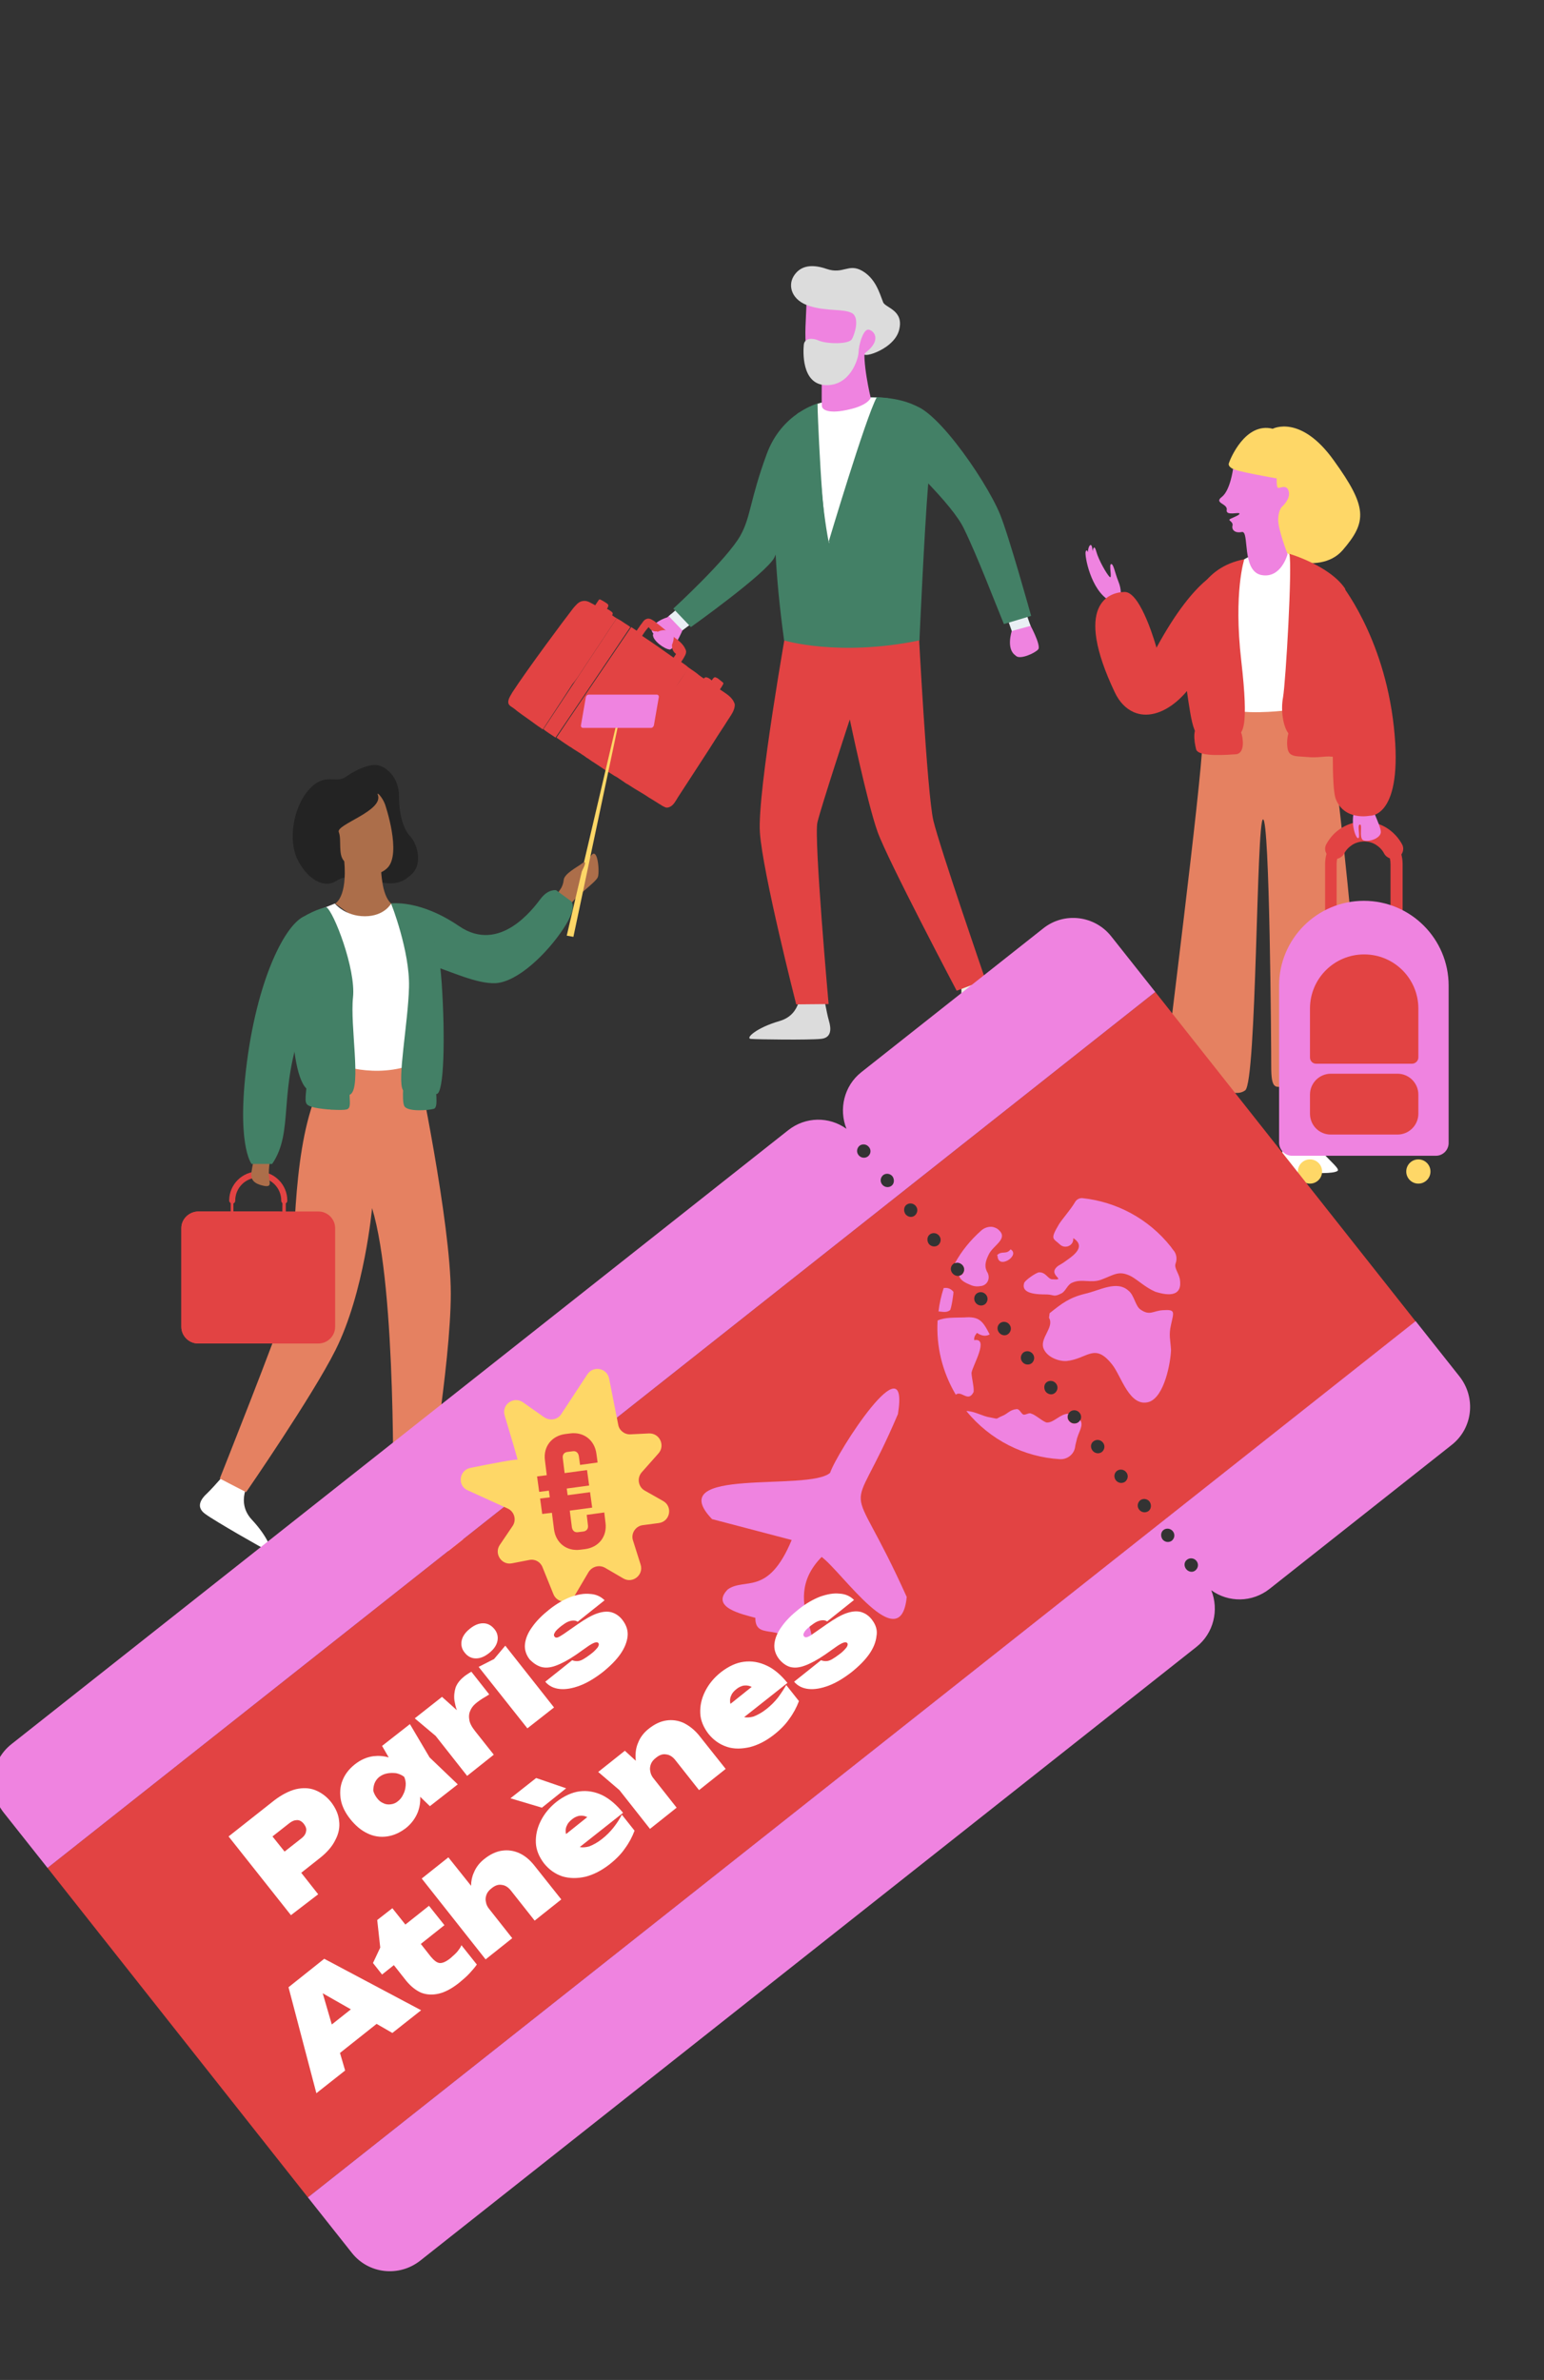 <?xml version="1.0" encoding="UTF-8"?>
<!-- Generator: Adobe Illustrator 26.3.1, SVG Export Plug-In . SVG Version: 6.00 Build 0)  -->
<svg xmlns="http://www.w3.org/2000/svg" xmlns:xlink="http://www.w3.org/1999/xlink" version="1.1" id="Calque_1" x="0px" y="0px" viewBox="0 0 510 786" style="enable-background:new 0 0 510 786;" xml:space="preserve">
<rect x="0" y="0" width="510" height="786" fill="#333333" stroke="none"/>
<style type="text/css">
	.st0{fill:#EF83E0;}
	.st1{fill:#E24343;}
	.st2{fill:#E9EFF4;}
	.st3{fill:#DCDCDC;}
	.st4{fill:#F0F1E5;}
	.st5{fill:#438066;}
	.st6{fill:#FFFFFF;}
	.st7{fill:#7FACEB;}
	.st8{fill:#E37E68;}
	.st9{fill:#E58161;}
	.st10{fill:#FED767;}
	.st11{fill:#AC6E4A;}
	.st12{fill:#232323;}
	.st13{fill:#92272C;}
	.st14{fill:none;}
</style>
<g id="header_x5F_p1">
</g>
<g id="_x2B_180_x25__x5F_3">
</g>
<g id="_x36_0_x25__x5F_p6">
</g>
<g id="_x39_0_x25__x5F_7">
</g>
<g id="_x2D_350euros_x5F_8">
	<g>
		<g>
			<g>
				<path class="st0" d="M220.4,203.9c0,0-2.4,0.6-4.5,2.5c-0.9,0.8-0.9,2.2,0.1,3l0,0l5.4-1.7L220.4,203.9z"></path>
				<path class="st0" d="M226.2,206.4c0,0-3.3,8.2-5,8.1c-1.7-0.1-5.5-2.9-5.5-4.7c0-2.3,6.1-7.1,6.1-7.1L226.2,206.4z"></path>
				<g>
					<path class="st1" d="M239,228.5c-0.4-0.3-0.8-0.5-1.2-0.8c0.4-0.6,0.8-1.2,1.1-1.8c0.1-0.1,0-0.4-0.1-0.5       c-0.5-0.4-1-0.8-1.5-1.2c-0.2-0.2-0.5-0.3-0.7-0.4c-0.3-0.2-0.6-0.2-0.9,0.1c-0.2,0.2-0.4,0.5-0.6,0.8       c-0.2-0.1-0.3-0.2-0.5-0.4c-0.4-0.3-0.8-0.5-1.2-0.6s-0.7,0.1-0.9,0.4c-0.6-0.4-1.2-0.8-1.7-1.2c-0.2-0.2-0.4-0.3-0.6-0.5       c-0.4-0.3-0.7-0.5-1.1-0.8l-0.6-0.4c-0.3-0.2-0.7-0.5-1-0.7c-0.6,0.9-2.4,3.7-4.3,6.4c2-2.9,3.9-5.8,4.3-6.4       c-0.3-0.2-0.6-0.5-0.6-0.5l0,0c-0.6-0.5-1.3-0.9-1.9-1.4c0.3-0.5,0.7-1,1-1.6c0.5-0.9,0.9-1.7,0.4-2.6       c-0.8-1.9-2.6-3.1-4.2-4.3c-1.7-1.4-3.3-2.8-5-4.1c-0.4-0.3-0.8-0.7-1.3-1c-0.3-0.2-0.7-0.4-1.1-0.6h-0.1       c-0.2-0.1-0.4-0.1-0.6-0.1c-0.4,0-0.8,0.2-1.1,0.4c-0.1,0-0.1,0.1-0.1,0.1c-0.3,0.2-0.5,0.5-0.7,0.8c-0.1,0.1-0.2,0.3-0.3,0.4       c-0.2,0.3-0.4,0.5-0.6,0.8c0,0.1-0.1,0.1-0.1,0.2c-0.3,0.4-0.6,0.8-0.9,1.3c-0.6-0.4-1.2-0.8-1.8-1.2       c-1.2,1.8-23.7,34.9-24.7,36.5c0.1,0.1,0.2,0.1,0.3,0.2c0.4,0.3,0.9,0.6,1.3,0.9c0.2,0.2,0.5,0.3,0.7,0.5       c0.3,0.2,0.6,0.4,0.9,0.6c0.3,0.2,0.6,0.4,0.9,0.6c0.2,0.1,0.4,0.3,0.7,0.4c0.2,0.2,2.1,1.4,2.6,1.7c0.2,0.1,0.3,0.2,0.5,0.3       c0.5,0.4,1.1,0.7,1.6,1.1c0.1,0.1,0.3,0.2,0.4,0.3c0.5,0.3,1,0.6,1.5,1c0.1,0.1,0.2,0.1,0.3,0.2c0.6,0.4,1.1,0.7,1.7,1.1       c0.1,0.1,0.2,0.1,0.3,0.2c0.6,0.4,1.2,0.8,1.8,1.2c0.4,0.3,0.9,0.6,1.3,0.9l0,0c0,0,0,0,0.1,0l0,0l0,0l0,0       c0.5,0.3,1.1,0.7,1.6,1c0.1,0.1,0.2,0.1,0.3,0.2c0.2,0.1,0.4,0.3,0.7,0.4c0.5,0.3,1,0.6,1.4,0.9l0.6,0.4       c0.4,0.3,0.9,0.6,1.3,0.9c0.2,0.1,0.4,0.3,0.7,0.4c1.4,0.9,2.8,1.8,4.2,2.6l0,0c1,0.6,2,1.2,3,1.9c0.1,0,2.9,1.8,3.4,2.1l0,0       c0.2,0.1,0.4,0.2,0.5,0.3c0.2,0.1,0.4,0.3,0.7,0.4c0.1,0.1,0.4,0.2,0.4,0.2c0.8,0.5,1.7,0,1.7,0c1.3-0.5,2.1-2.2,2.8-3.3       c1.4-2.1,2.7-4.2,4.1-6.3c2.7-4.2,5.5-8.4,8.2-12.7c1.3-2.1,2.7-4.1,4-6.2c1-1.6,2.5-3.4,2.4-5.4       C242.2,230.7,240.5,229.5,239,228.5z M210.8,244c0.2-0.2,0.3-0.5,0.5-0.7C211.1,243.5,210.9,243.8,210.8,244z M212.4,241.7       c0.2-0.3,0.4-0.6,0.6-0.9C212.7,241.1,212.5,241.4,212.4,241.7z M215.6,236.8c0.1-0.2,0.2-0.4,0.4-0.5       C215.9,236.4,215.7,236.6,215.6,236.8z M222.7,227.6c0.1-0.1,0.2-0.3,0.3-0.4C222.9,227.3,222.8,227.5,222.7,227.6z        M218.7,233.7c0.1-0.1,0.1-0.2,0.3-0.4C218.8,233.4,218.7,233.6,218.7,233.7z M219.9,231.8c0.2-0.3,0.5-0.7,0.7-1.1       C220.4,231.1,220.1,231.5,219.9,231.8z M221.4,229.6c0-0.1,0.1-0.1,0.1-0.2C221.5,229.5,221.4,229.5,221.4,229.6z M225.4,222.2       l0.9-1.4C226,221.2,225.7,221.7,225.4,222.2z M219.4,231.2c0.2-0.3,0.5-0.7,0.7-1l0.8-1.2C220.4,229.7,219.9,230.4,219.4,231.2       z M223.7,224.8l0.8-1.2C224.2,223.9,223.9,224.3,223.7,224.8z M213.9,207.5v-0.1c0.1,0,0.2,0,0.2-0.1l0.2-0.2       c0.2,0.4,0.5,0.7,0.9,1c0.6,0.4,1.3,0.5,1.9,0.4c0.1,0.8,0.4,1.4,1,2c0.1,0.1,0.2,0.1,0.3,0.2c0.4,0.3,0.9,0.4,1.4,0.3       c0,0.7,0.4,1.3,1,1.7c0.3,0.2,0.7,0.3,1.2,0.4c-0.1,1.1,0.3,2.1,1.2,2.8c0,0,0.1,0,0.1,0.1c-0.3,0.4-0.5,0.8-0.8,1.2       c-3.4-2.4-6.9-4.9-10.4-7.2C212.7,209,213.3,208.2,213.9,207.5z"></path>
					<path class="st1" d="M192.1,221.7c0,0,10.2-15.4,11.6-17.5c-0.5-0.3-1-0.6-1.5-1l0,0c0.2-0.4,0.3-0.7,0-1       c-0.2-0.2-0.5-0.4-0.8-0.6c-0.3-0.2-0.6-0.4-0.9-0.5c0.2-0.3,0.3-0.6,0.4-0.9c0.1-0.3,0-0.6-0.3-0.8c-0.1-0.1-0.3-0.2-0.4-0.3       c-0.6-0.4-1.3-0.8-1.9-1.1c-0.2-0.1-0.4,0-0.5,0.1c-0.4,0.6-0.8,1.2-1.2,1.8l0,0l0,0c-0.4-0.2-0.8-0.5-1.3-0.7       c-0.8-0.5-1.8-0.9-2.8-0.7c-0.9,0.1-1.7,0.7-2.3,1.4c-0.8,0.8-1.4,1.7-2.1,2.6c-0.6,0.7-13.7,18.2-18.9,26.2       c-0.1,0.2-0.2,0.4-0.4,0.7c-0.4,0.7-1,1.7-0.9,2.6c0,0.6,0.5,1.1,1,1.4c0.5,0.3,0.9,0.6,1.4,1c0.2,0.2,0.4,0.3,0.6,0.5       c2,1.5,4.1,2.9,6.1,4.4c0.5,0.4,1,0.7,1.6,1.1c0.2,0.2,0.5,0.3,0.7,0.5c0.1-0.2,7.7-11.7,9.8-15       C190.3,224.5,191.2,223.1,192.1,221.7z"></path>
					<path class="st1" d="M207.7,206.7C207.7,206.7,207.6,206.7,207.7,206.7L207.7,206.7c-0.5-0.3-0.9-0.6-1.4-0.9l0,0l0,0l-0.6-0.4       l0,0l0,0c-0.4-0.3-0.9-0.6-1.3-0.8l0,0l0,0l-0.7-0.4l-24.2,36.6l0.6,0.5l0,0l0,0c0.3,0.2,0.7,0.5,1,0.7       c0.2,0.1,0.4,0.3,0.6,0.4c0.4,0.3,0.8,0.5,1.2,0.8l0,0l0,0l0.6,0.4l24.7-36.5L207.7,206.7z"></path>
				</g>
				<path class="st0" d="M221.2,214.5c0,0,1.6-2.6,1.3-4.4c-0.4-1.7-3.8-3.3-6.8-0.3l2,2.2L221.2,214.5z"></path>
			</g>
			<polygon class="st2" points="223.3,201.4 220.9,203.5 225.4,208.2 228.2,206.1    "></polygon>
			<g>
				<path class="st0" d="M334.2,208.4c0,0-2,6,1.3,8.1c1,0.6,2.8-1.3,2.8-1.3l-0.4-5.2L334.2,208.4z"></path>
				<path class="st0" d="M339.8,205.5c0,0,4.3,7.7,3.1,9c-1.2,1.3-5.8,3.3-7.2,2.2c-1.8-1.5-1.5-10-1.5-10L339.8,205.5z"></path>
			</g>
			<polygon class="st2" points="332.5,203.6 334.2,208.4 340.4,206.7 338.7,201.8    "></polygon>
			<path class="st3" d="M271.7,326.8c0,0,1.3,7.6,2.1,10.3c0.8,2.7,0.9,5.7-2.7,6c-3.7,0.4-21.2,0.2-23.1,0     c-1.9-0.2,1.9-3.7,9.5-5.9s6.8-10.4,6.8-10.4H271.7z"></path>
			<path class="st4" d="M324.2,321.8c0,0,3.1,7,4.6,9.5c1.5,2.4,2.3,5.3-1.2,6.5s-20.5,5.4-22.4,5.6s1-4,7.8-8s4-11.7,4-11.7     L324.2,321.8z"></path>
			<path class="st1" d="M260.1,205.5c0,0-10,56-9.1,69.4s12,56.8,12,56.8l10.7-0.1c0,0-4.9-54.8-3.7-60c1.2-5.1,10.7-34,10.7-34     s5.8,27.8,9.2,37.2c3.4,9.4,26.1,52.4,26.1,52.4l9.5-3.6c0,0-15-43.5-17.2-52.6c-2.1-9.1-4.9-63.4-4.9-63.4L260.1,205.5z"></path>
			<path class="st5" d="M272.3,132.7l-0.3,0.9l-1.9,6.5l-5.2,18.3c0,0-5.2,17.2-8.6,24.6c-0.2,0.4-0.4,0.8-0.5,1.1     c-2.6,5.2-27.6,23-27.6,23l-5.8-6.1c0,0,17.9-16.4,22.2-24.2c3.4-6.1,3.1-11.7,8.6-26.7c2.5-6.9,6.7-11.1,10.5-13.7l0,0     c2.4-1.6,4.6-2.6,6.2-3.1C271.4,132.9,272.3,132.7,272.3,132.7z"></path>
			<path class="st5" d="M331.6,206.1l9-2.7c0,0-7.4-26.6-10.3-33.6c-4.8-11.7-23.9-39.1-30.7-35.8c-6.8,3.3-4.7,13.6,5.8,24.4     c6.4,6.6,11.1,12.2,13,16.2C322.9,183.8,328.9,199.6,331.6,206.1z"></path>
			<path class="st5" d="M307.1,155.1c-0.1,1.2-0.3,2.8-0.5,4.6c-1.3,15.7-2.9,51.8-2.9,51.8c-26.8,5.5-44.7,0-44.7,0     c-1.5-11-2.4-20.4-2.8-28.5c-2-39.4,7-46.2,7.5-46.6l0,0c2.2-0.9,4.2-1.6,6.2-2.2c0.7-0.2,1.4-0.4,2-0.6c7.1-2,13.1-2.6,17.8-2.4     c8.7,0.3,13.1,3,13.1,3s0.1,0.1,0.2,0.4C304.1,136.7,308.3,145.2,307.1,155.1z"></path>
			<path class="st6" d="M289.8,131.3c-4.8,10.5-16,48.1-16,48.1c-2.5-12.7-3.4-29.2-3.7-39.2c-0.1-2.4-0.1-4.4-0.1-5.9     c0-0.3,0-0.6,0-0.9c1.4-0.5,2.3-0.6,2.3-0.6l-0.3,0.9C279.1,131.6,285.1,131.1,289.8,131.3z"></path>
			<g>
				<path class="st0" d="M266.4,99.8c-0.1,4.8-0.8,11.6,0,15.3c0.8,3.7,4.3,5.9,5,9.5c0.7,3.6,12-6.6,15.3-8      c3.2-1.4,4.5-6.1,1.8-10.6C285.8,101.4,266.4,99.8,266.4,99.8z"></path>
				<path class="st0" d="M271.5,121.2c0,0-0.2,11.6,0,13s2.9,2.5,9.1,1c6.2-1.4,7-3.8,7-3.8s-3-12.5-1.8-17.4      C287.1,109.3,271.5,121.2,271.5,121.2z"></path>
				<path class="st3" d="M291.7,99.8c-1.3-3.4-2.6-7.9-7-10.4c-4.5-2.5-6.2,1.3-11.7-0.6s-9-0.7-10.9,2.5s-0.6,8,5.4,9.8      c5.9,1.8,11.1,0.8,13.9,2.3c2.8,1.6,0.7,7.5,0,8.6c-1,1.8-8.4,1.6-10.9,0.5s-4.8-0.7-5,1.4s-0.8,13,7.2,13.3s10.8-8.4,10.9-10.9      c0.1-2.6,1.4-6.9,2.9-7.4c1.4-0.4,5.4,2.8-0.4,7.4c-3.1,2.5,8.7-0.2,10.8-7C298.9,102.4,292.4,101.7,291.7,99.8z"></path>
			</g>
			<path class="st5" d="M293.3,131.5l-2.5,23.7l-5.1,3.2l2.5,3.8l-14.6,17.1c0,0,12.3-41.3,16-48.1L293.3,131.5z"></path>
			<path class="st5" d="M270,133.4c0,0,1.4,40.6,3.8,46l-9.8-17.9l3.5-3.5l-3.8-2.6l2.3-20.2c0,0,1.4-0.7,1.9-0.9     C268.4,134,270,133.4,270,133.4z"></path>
		</g>
	</g>
	<g>
		<g>
			<path class="st0" d="M370.1,196.8c0,0,0.5-1.9-0.7-4.8c-1.2-3-1.6-5.9-2.4-5.7c-0.8,0.1,0.5,5.2-0.5,4.2s-3.6-5.5-4.4-8.4     s-1.2,0-1.2,0s-0.1-2.3-0.7-2.1c-0.7,0.2-0.9,2.4-0.9,2.4s-0.3-1.3-0.7-0.2c-0.4,1.1,1.6,12.8,8.1,16.3     C373.2,201.8,370.1,196.8,370.1,196.8z"></path>
			<path class="st1" d="M368.2,228.6c1.6,3.4,3.8,5.5,6.3,6.6c8.4,3.7,20.6-5.2,26.4-23.9c2-6.5,3.3-14.3,3.4-23.1     c0,0-9,1.2-22.3,25.7c0,0-5-18.2-10.4-18.4C366.2,195.5,354.5,199.7,368.2,228.6z"></path>
			<path class="st7" d="M447.6,357.5c0,0-19.7,2-25.1,1.3s11.5-10.2,11.5-10.2L447.6,357.5z"></path>
			<path class="st8" d="M424.4,356c0,0,0.1,11.1,0,16.2c-0.1,4.8,8.2,2.6,8.2,2.6s0-17.6,3.2-22.9C439.1,346.6,424.4,356,424.4,356z     "></path>
			<path class="st1" d="M386.9,381.7c3.2-2.8,3.4-10.4,3.4-10.4l0,0c0.2-4.3-0.1-19.6-0.1-19.6l10.7,4.5c0,0.2-0.9,7-1.6,12.8     c-0.3,2.2-0.3,4.4,0,6.6c0.2,1.7,0.5,3.7,1,5.5c1.3,4.6,1,6.9-2.5,6.9s-20.4,1.8-22.5,0C373.1,386.2,383.7,384.5,386.9,381.7z"></path>
			<path class="st9" d="M439.2,239.5c0,0,12.7,101,9.4,117.7c0,0-0.6,1-3.7,0.2c-8-2.1-14.6-0.4-20.6,1.2c-3.2,0.8-4.4,0.8-4.4-6.3     c0-7.1-0.5-81.7-2.7-81.7s-2.1,86.7-5.9,89.5c-3.8,2.7-8.2-2-22.9,0c-5.1,0.7-3.7-2.7-3.5-6s12-95.9,12.3-109.2     c0.4-13.3,12.2-17.1,12.2-17.1l24.4,3.1L439.2,239.5z"></path>
			<path class="st10" d="M407.8,155.1c0,0-2.3-0.8-1.9-2.1s5.4-13.7,14.5-11.4c0,0,9.2-4.9,20.2,10.5c11.1,15.4,11,20.2,2.9,29.6     c-8.1,9.3-25.3,0.6-25.3,0.6L407.8,155.1z"></path>
			<path class="st6" d="M424.4,182.3l4.2,2.2l-2.9,50c0,0-11.8,1.6-18.9,0s3.1-49.2,3.1-49.2l5.3-2.9h9.2V182.3z"></path>
			<path class="st0" d="M407.3,154.8c0,0-0.9,7.1-3.7,9.3c-2.8,2.1,2,2.2,1.6,4.3s4.1,0.6,4.2,1.2c0.2,0.6-3.1,1.6-3.3,2     c-0.2,0.4,1.3,0.8,1,2c-0.3,1.1,0.5,2.6,3.1,2.1s-0.2,12.8,6.4,14.2c6.6,1.3,8.7-6.9,8.7-6.9s-3.3-8.5-3.1-11.6     c0.1-3.1,1.3-4.1,1.3-4.1s2.8-2.4,2.2-5c-0.7-2.6-3-0.9-3.6-1.2c-0.5-0.3-0.4-3.1-0.4-3.1S407.8,155.6,407.3,154.8z"></path>
			<path class="st1" d="M425.5,242.1c0.4,0.6,0.9,1,1.4,1.1c1.2,0.3,3.2,0.9,5.4,1.3c2.3,0.4,4.9,0.6,7.1,0.1c1.2-0.3,2-0.4,2.5-0.6     c1.5-0.7,1.7-2.6,3.9-11.9c0.8-3.2,1.1-7.2,1.1-11.3c0-12.4-2.6-26.4-2.6-26.4c-5.1-7.6-18.4-11.5-18.4-11.5     c1,4.2-1.2,42.2-2.1,47.4C423,234.5,423.8,239.8,425.5,242.1z"></path>
			<path class="st1" d="M425.3,247.2c0.2,1.1,0.7,1.8,1.4,2.1c1.1,0.6,2.8,0.5,5,0.7c3.5,0.4,6.1-0.4,8.2-0.1     c2.1,0.3,2.2,0.3,2.6-2.9c0.3-1.7-0.2-2.6-0.6-3.1c-0.4-0.4-0.8-0.4-0.9-0.4l-7.8-1.5l-7.3-1.4c0,0-0.2,0.6-0.3,1.5     C425.2,243.4,425,245.4,425.3,247.2z"></path>
			<path class="st1" d="M411,184.7c0,0-3.6,10.9-1,33.5s0.4,23.7-1.4,24.9c-1.7,1.3-10.8,0.2-12.2,0c-1.4-0.2-2.4-2.6-3.3-8     C392.3,229.6,384,189.9,411,184.7z"></path>
			<path class="st1" d="M408.9,241.2c0,0,1-0.8,1.5,2.5s-0.4,5.3-2.2,5.4s-12.3,1.1-13.1-1.6c-0.7-2.7-1.4-7.9,1.6-8     C399.7,239.4,408.9,241.2,408.9,241.2z"></path>
			<path class="st6" d="M424.2,372.4c0.5,3.5-1.4,9.7-0.7,12.4c0.6,2.6,2.4,2.4,6.7,2.5c4.4,0.1,10.2,0.4,11.6-0.6     s-7.8-6.8-9.2-13.2C432,370.3,424.2,372.4,424.2,372.4z"></path>
			<g>
				<path class="st1" d="M439.7,340.5v1.9h23.6v-57c0-7-5.7-12.8-12.8-12.8c-7,0-12.8,5.7-12.8,12.8v57h1.9L439.7,340.5h1.8v-55.1      c0-2.5,1-4.7,2.6-6.3c1.6-1.6,3.9-2.6,6.3-2.6c2.5,0,4.7,1,6.3,2.6c1.6,1.6,2.6,3.9,2.6,6.3v53.2h-19.8v1.9h1.9H439.7z"></path>
			</g>
			<path class="st0" d="M426.8,381.7h47.5c2.3,0,4.2-1.9,4.2-4.2v-52c0-15.4-12.5-28-28-28l0,0c-15.4,0-28,12.5-28,28v52     C422.6,379.8,424.5,381.7,426.8,381.7z"></path>
			<path class="st1" d="M434.7,351.3h31.7c1.1,0,2.1-0.9,2.1-2.1v-16.1c0-9.9-8-17.9-17.9-17.9l0,0c-9.9,0-17.9,8-17.9,17.9v16.1     C432.7,350.4,433.6,351.3,434.7,351.3z"></path>
			<path class="st1" d="M439.6,374.7h22c3.8,0,6.9-3.1,6.9-6.9v-6.3c0-3.8-3.1-6.9-6.9-6.9h-22c-3.8,0-6.9,3.1-6.9,6.9v6.3     C432.7,371.6,435.7,374.7,439.6,374.7z"></path>
			<circle class="st10" cx="468.5" cy="386.9" r="4"></circle>
			<circle class="st10" cx="432.7" cy="386.9" r="4"></circle>
			<g>
				<path class="st1" d="M463.1,278.8c-1.2-2.2-3-4.1-5.1-5.4s-4.7-2.1-7.4-2.1c-2.7,0-5.3,0.8-7.4,2.1c-2.2,1.3-3.9,3.2-5.1,5.4      c-0.9,1.6-0.2,3.6,1.4,4.5s3.6,0.2,4.5-1.4c0.6-1.2,1.6-2.2,2.7-2.9c1.1-0.7,2.5-1.1,3.9-1.1s2.8,0.4,3.9,1.1s2.1,1.7,2.7,2.9      c0.9,1.6,2.9,2.2,4.5,1.4C463.3,282.4,464,280.4,463.1,278.8L463.1,278.8z"></path>
			</g>
			<path class="st0" d="M453.7,264.8c-2.3-0.2,2.6,7.8,2.4,10.1c-0.2,2.1-4.2,3.3-5.8,2.6c-1.6-0.7,0-5.9-1.3-5.1     c-0.7,0.4,0.5,4.7-0.5,4.4c-1-0.3-3.2-7.5,0.2-11.6C452.2,261.1,453.7,264.8,453.7,264.8z"></path>
			<path class="st1" d="M442.6,192.4c0,0,14.5,17.4,17.8,47.6s-7.9,29.4-7.9,29.4s-8.5,1.8-11.3-5.6     C438.4,256.4,442.6,192.4,442.6,192.4z"></path>
		</g>
	</g>
	<g>
		<g>
			<path class="st11" d="M183.9,295.6c0,0,1-2.2,3.7-4.4c2.7-2.3,4.8-3.8,7.3-8.1c2.5-4.3,3.2,4.6,2.6,6.5c-0.6,1.9-8.8,7.3-9.4,9.9     C187.5,302.1,183.9,295.6,183.9,295.6z"></path>
			<path class="st5" d="M129.2,298.4c0,0,2.2,17.6,9.3,19.2c1,0.2,2.1,0.5,3.2,0.9c6.9,2.2,15.8,6.5,22,6.2l0,0l0,0     c7.3-0.4,17-9.8,22.4-18s2.1-9.4,2.1-9.4l-4.5-3.3c0,0-2.6-0.5-5.1,2.8s-13.5,18.2-26.9,9.1C138.5,296.9,129.2,298.4,129.2,298.4     z"></path>
			<path class="st10" d="M131.6,494.9c0,0-1.4,7.9-2.2,10.8c-0.9,2.8-1,5.9,2.8,6.3s22.1,0.2,24.1,0c2-0.2-2-3.8-9.9-6.2     c-7.9-2.4-7.1-10.9-7.1-10.9L131.6,494.9L131.6,494.9z"></path>
			<path class="st6" d="M75.9,484.9c0,0-5.2,6.1-7.4,8.2c-2.2,2-3.9,4.6-0.7,6.9c3.1,2.3,19,11.4,20.8,12.2     c1.8,0.8,0.2-4.3-5.4-10.3s-0.6-13-0.6-13L75.9,484.9z"></path>
			<path class="st12" d="M123.1,290.9c6.2,1.3,9.2,1.4,13-2.3c3.8-3.7,1.4-10.4-0.6-12.4s-3.7-6.6-3.7-13.2s-4.6-10-7.2-10.3     c-2.6-0.4-6.9,1.4-10.3,3.8c-3.3,2.5-6.8-1.6-12.1,4.1c-5.3,5.7-7.1,16.7-4,23.1s8.7,10.1,13.1,7.1     C115.8,287.9,123.1,290.9,123.1,290.9z"></path>
			<path class="st11" d="M110.7,298.4c0,0,10.3,7.5,10.6,7.5s11.4-4.5,7.9-7.5c-1.6-1.4-2.5-4.3-2.9-7c-0.5-3.1-0.5-6-0.5-6     s-1.3-1.7-3-3.9c-4.3-5.3-11.7-12.9-9.7-1.5c0.1,0.4,0.1,0.8,0.2,1.1c0.2,1.1,0.3,2.1,0.4,3.1     C114.8,296.5,110.7,298.4,110.7,298.4z"></path>
			<path class="st11" d="M127.2,265.7c0,0,5.6,16.3,0.7,21c-4.9,4.7-12.3-0.2-14.3-2.4s-0.7-7.1-1.7-9.5c-1-2.5,14.9-7,12.9-12.3     C124.3,261.2,126.4,263.4,127.2,265.7z"></path>
			<path class="st9" d="M72.6,488.3l8.7,4.5c0,0,22-31.9,29.5-46.9c9.6-19.1,12.1-46.9,12.1-46.9c8.2,26.7,6.9,98.7,6.9,98.7h10.9     c0,0,8.2-47,8.2-70.5s-11.1-76-11.1-76h-27c-2.8,2.9-4.9,6.8-6.7,11.2c-7.9,20.3-6.5,53-8.2,64c-0.1,0.9-0.3,1.6-0.5,2.2     C91.6,440.6,72.6,488.3,72.6,488.3z"></path>
			<path class="st6" d="M129.2,298.4c0,0-2.2,4.2-8.7,4.2s-9.9-4.2-9.9-4.2l-7.9,3.2l7.9,49.5c0,0,13.1,5.7,27,0V319L129.2,298.4z"></path>
			<path class="st5" d="M96.2,334c0.4,10.6,1.6,22.1,5,25.5c0.5,0.5,1,0.8,1.5,0.9c1.4,0.3,2.6,0.6,3.8,0.8c5.1,0.8,8.1,0.4,9,0.3     c0.2,0,0.3-0.1,0.3-0.1c3.6-2.6-0.2-22.6,0.8-32s-6.4-28.4-8.8-29.8c0,0-3.2,0.5-8,3.4c-4.8,3-3.5,11-3.5,11S95.9,323.6,96.2,334     z"></path>
			<path class="st5" d="M102.9,365.5c1,0.4,3.3,0.7,5.5,0.9c0.3,0,0.7,0,1,0.1l0,0c0.2,0,0.3,0,0.5,0c2,0.1,3.8,0.1,4.6-0.1     c1.6-0.4,0.9-2.9,1-5c0-0.3,0-0.7,0.1-1c0,0-8.3-3.4-12.3-2.8c-1.2,0.2-2,0.7-2.1,1.8C100.7,364.2,100.7,364.8,102.9,365.5z"></path>
			<path class="st5" d="M129.2,298.4c0,0,6.2,15.7,5.9,27.6s-4,30.9-2,34s8.6,1.3,11.1,1.3s2.9-18.9,1.7-36.6     C144.8,307.1,139.2,298,129.2,298.4z"></path>
			<path class="st5" d="M144.2,358.3c-0.6,1.6,0.8,7.4-0.9,7.9s-8.9,1.1-9.8-1c-0.9-2.1,0-9.4,0-9.4L144.2,358.3z"></path>
			<polygon class="st10" points="204.7,237 189.4,309.4 187.2,309 204.1,237    "></polygon>
			<path class="st11" d="M192.2,287.7c1.4-2.6,1.4-3.6,0-2.5s-5.8,3.3-6,5.4s-1.4,3.6-1.4,3.6L192.2,287.7z"></path>
			<path class="st0" d="M192.6,240.4H215c0.5,0,0.9-0.4,1-0.9l1.6-9.2c0.1-0.5-0.2-0.9-0.7-0.9h-22.4c-0.5,0-0.9,0.4-1,0.9l-1.6,9.2     C191.8,240,192.1,240.4,192.6,240.4z"></path>
			<path class="st0" d="M214.9,239.6c0.1,0,0.2-0.1,0.2-0.2l1.6-9.1h-22.2c-0.1,0-0.2,0.1-0.2,0.2l-1.6,9.1H214.9z"></path>
			<path class="st13" d="M110,366.5c-0.1,0-0.3,0-0.5,0C109.6,366.5,109.8,366.5,110,366.5z"></path>
			<g>
				<g>
					<path class="st1" d="M76.2,396.5c0-5,4.1-9.1,9.1-9.1s9.1,4.1,9.1,9.1v9.1H76.2V396.5z M93.3,396.5c0-4.4-3.6-8.1-8.1-8.1       c-4.4,0-8.1,3.6-8.1,8.1v8.1h16.1L93.3,396.5L93.3,396.5z"></path>
					<path class="st1" d="M76.7,397.5c0.6,0,1-0.4,1-1c0-4.2,3.4-7.6,7.6-7.6s7.6,3.4,7.6,7.6c0,0.6,0.4,1,1,1s1-0.4,1-1       c0-5.3-4.3-9.6-9.6-9.6c-5.3,0-9.6,4.3-9.6,9.6C75.7,397,76.2,397.5,76.7,397.5z"></path>
				</g>
				<path class="st1" d="M59.9,405.6v32.6c0,3,2.5,5.5,5.5,5.5h39.8c3,0,5.5-2.5,5.5-5.5v-32.6c0-3-2.5-5.5-5.5-5.5H65.4      C62.4,400.2,59.9,402.6,59.9,405.6z"></path>
				<path class="st1" d="M59.9,405.6v32.6c0,3,2.5,5.5,5.5,5.5h26.4c3,0,5.5-2.5,5.5-5.5v-32.6c0-3-2.5-5.5-5.5-5.5H65.4      C62.4,400.2,59.9,402.6,59.9,405.6z"></path>
			</g>
			<path class="st11" d="M89.5,382.3c0,0-0.7,2.1-0.7,5c-0.1,2.9,1.5,5-1.8,4.3c-5.9-1.3-3.6-4.6-3.3-8.5     C84,379.2,89.5,382.3,89.5,382.3z"></path>
			<path class="st5" d="M101.7,302.4c6.6-0.2,7.3,12.4-1.4,35.3s-3,35.8-10.4,46.7h-6.8c0,0-5.4-6.6-1.2-36.1     C86.2,318.8,96.2,302.6,101.7,302.4z"></path>
		</g>
	</g>
	<g>
		<g>
			<g>
				<g>
					<g>
						<path class="st14" d="M302.2,401.4c0.9-0.7,1.1-2.1,0.3-3.1c-0.8-1-2.1-1.1-3.1-0.4s-1.1,2.1-0.3,3.1        C299.9,401.9,301.2,402.1,302.2,401.4z"></path>
						<path class="st14" d="M317.6,420.9c0.9-0.7,1.1-2.1,0.3-3.1s-2.1-1.1-3.1-0.4s-1.1,2.1-0.3,3.1S316.7,421.6,317.6,420.9z"></path>
						<path class="st14" d="M325.3,430.7c0.9-0.7,1.1-2.1,0.3-3.1c-0.8-1-2.1-1.1-3.1-0.4c-0.9,0.7-1.1,2.1-0.3,3.1        C323,431.2,324.4,431.4,325.3,430.7z"></path>
						<path class="st14" d="M340.8,450.2c0.9-0.7,1.1-2.1,0.3-3.1c-0.8-1-2.1-1.1-3.1-0.4c-0.9,0.7-1.1,2.1-0.3,3.1        C338.5,450.8,339.8,450.9,340.8,450.2z"></path>
						<path class="st14" d="M309.9,411.1c0.9-0.7,1.1-2.1,0.3-3.1c-0.8-1-2.1-1.1-3.1-0.4c-0.9,0.7-1.1,2.1-0.3,3.1        S309,411.9,309.9,411.1z"></path>
						<path class="st14" d="M371.6,489.2c0.9-0.7,1.1-2.1,0.3-3.1c-0.8-1-2.1-1.1-3.1-0.4c-0.9,0.7-1.1,2.1-0.3,3.1        C369.3,489.8,370.7,490,371.6,489.2z"></path>
						<path class="st14" d="M348.5,460c0.9-0.7,1.1-2.1,0.3-3.1c-0.8-1-2.1-1.1-3.1-0.4c-0.9,0.7-1.1,2.1-0.3,3.1        C346.2,460.5,347.6,460.7,348.5,460z"></path>
						<path class="st14" d="M333.1,440.4c0.9-0.7,1.1-2.1,0.3-3.1c-0.8-1-2.1-1.1-3.1-0.4s-1.1,2.1-0.3,3.1        C330.7,441,332.1,441.2,333.1,440.4z"></path>
						<path class="st14" d="M376.6,495.5c-0.9,0.7-1.1,2.1-0.3,3.1c0.8,1,2.1,1.1,3.1,0.4c0.9-0.7,1.1-2.1,0.3-3.1        C378.9,495,377.6,494.8,376.6,495.5z"></path>
						<path class="st14" d="M356.2,469.7c0.9-0.7,1.1-2.1,0.3-3.1c-0.8-1-2.1-1.1-3.1-0.4c-0.9,0.7-1.1,2.1-0.3,3.1        C353.9,470.3,355.3,470.5,356.2,469.7z"></path>
						<path class="st14" d="M363.9,479.5c0.9-0.7,1.1-2.1,0.3-3.1c-0.8-1-2.1-1.1-3.1-0.4c-0.9,0.7-1.1,2.1-0.3,3.1        C361.6,480,363,480.2,363.9,479.5z"></path>
						<path class="st1" d="M101.7,725.7l365.9-289.3l-86-108.8L15.7,616.9L101.7,725.7z M379.4,499c-0.9,0.7-2.3,0.6-3.1-0.4        c-0.8-1-0.6-2.3,0.3-3.1c0.9-0.7,2.3-0.6,3.1,0.4C380.4,496.9,380.3,498.3,379.4,499z M299.4,397.9c0.9-0.7,2.3-0.6,3.1,0.4        c0.8,1,0.6,2.3-0.3,3.1s-2.3,0.6-3.1-0.4C298.4,400,298.5,398.6,299.4,397.9z M307.1,407.7c0.9-0.7,2.3-0.6,3.1,0.4        c0.8,1,0.6,2.3-0.3,3.1c-0.9,0.7-2.3,0.6-3.1-0.4C306.1,409.8,306.2,408.4,307.1,407.7z M314.9,417.4c0.9-0.7,2.3-0.6,3.1,0.4        s0.6,2.3-0.3,3.1s-2.3,0.6-3.1-0.4S313.9,418.2,314.9,417.4z M322.6,427.2c0.9-0.7,2.3-0.6,3.1,0.4c0.8,1,0.6,2.3-0.3,3.1        c-0.9,0.7-2.3,0.6-3.1-0.4C321.5,429.3,321.7,427.9,322.6,427.2z M330.3,437c0.9-0.7,2.3-0.6,3.1,0.4c0.8,1,0.6,2.3-0.3,3.1        s-2.3,0.6-3.1-0.4C329.2,439.1,329.4,437.7,330.3,437z M338,446.7c0.9-0.7,2.3-0.6,3.1,0.4c0.8,1,0.6,2.3-0.3,3.1        c-0.9,0.7-2.3,0.6-3.1-0.4C336.9,448.8,337.1,447.5,338,446.7z M345.7,456.5c0.9-0.7,2.3-0.6,3.1,0.4c0.8,1,0.6,2.3-0.3,3.1        s-2.3,0.6-3.1-0.4C344.7,458.6,344.8,457.2,345.7,456.5z M353.5,466.2c0.9-0.7,2.3-0.6,3.1,0.4c0.8,1,0.6,2.3-0.3,3.1        c-0.9,0.7-2.3,0.6-3.1-0.4C352.4,468.4,352.5,467,353.5,466.2z M361.2,476c0.9-0.7,2.3-0.6,3.1,0.4c0.8,1,0.6,2.3-0.3,3.1        c-0.9,0.7-2.3,0.6-3.1-0.4S360.2,476.7,361.2,476z M368.9,485.8c0.9-0.7,2.3-0.6,3.1,0.4c0.8,1,0.6,2.3-0.3,3.1        c-0.9,0.7-2.3,0.6-3.1-0.4S368,486.5,368.9,485.8z"></path>
						<path class="st14" d="M394.8,518.5c0.9-0.7,1.1-2.1,0.3-3.1s-2.1-1.1-3.1-0.4c-0.9,0.7-1.1,2.1-0.3,3.1        S393.9,519.3,394.8,518.5z"></path>
						<path class="st14" d="M387.1,508.8c0.9-0.7,1.1-2.1,0.3-3.1c-0.8-1-2.1-1.1-3.1-0.4c-0.9,0.7-1.1,2.1-0.3,3.1        C384.8,509.3,386.1,509.5,387.1,508.8z"></path>
						<path class="st0" d="M116.2,744c5.5,7,15.6,8.1,22.6,2.6l256.4-202.7c5.7-4.5,7.5-12.2,4.9-18.7c5.7,4.1,13.5,4.1,19.3-0.5        l60.1-47.5c7-5.5,8.1-15.6,2.6-22.6l-14.5-18.3L101.7,725.7L116.2,744z M384.3,505.3c0.9-0.7,2.3-0.6,3.1,0.4        c0.8,1,0.6,2.3-0.3,3.1c-0.9,0.7-2.3,0.6-3.1-0.4C383.3,507.4,383.4,506,384.3,505.3z M392.1,515.1c0.9-0.7,2.3-0.6,3.1,0.4        s0.6,2.3-0.3,3.1s-2.3,0.6-3.1-0.4S391.1,515.8,392.1,515.1z"></path>
						<g>
							<path class="st14" d="M284,378.4c-0.9,0.7-1.1,2.1-0.3,3.1c0.8,1,2.1,1.1,3.1,0.4c0.9-0.7,1.1-2.1,0.3-3.1         S284.9,377.6,284,378.4z"></path>
							<path class="st14" d="M291.7,388.1c-0.9,0.7-1.1,2.1-0.3,3.1c0.8,1,2.1,1.1,3.1,0.4c0.9-0.7,1.1-2.1,0.3-3.1         C294,387.6,292.6,387.4,291.7,388.1z"></path>
							<g>
								<path class="st14" d="M291.7,388.1c-0.9,0.7-1.1,2.1-0.3,3.1c0.8,1,2.1,1.1,3.1,0.4c0.9-0.7,1.1-2.1,0.3-3.1          C294,387.6,292.6,387.4,291.7,388.1z"></path>
								<g>
									<path class="st14" d="M284,378.4c-0.9,0.7-1.1,2.1-0.3,3.1c0.8,1,2.1,1.1,3.1,0.4c0.9-0.7,1.1-2.1,0.3-3.1           S284.9,377.6,284,378.4z"></path>
									<g>
										<path class="st14" d="M291.7,388.1c-0.9,0.7-1.1,2.1-0.3,3.1c0.8,1,2.1,1.1,3.1,0.4c0.9-0.7,1.1-2.1,0.3-3.1            C294,387.6,292.6,387.4,291.7,388.1z"></path>
										<g>
											<path class="st14" d="M291.7,388.1c-0.9,0.7-1.1,2.1-0.3,3.1c0.8,1,2.1,1.1,3.1,0.4c0.9-0.7,1.1-2.1,0.3-3.1             C294,387.6,292.6,387.4,291.7,388.1z"></path>
											<path class="st14" d="M284,378.4c-0.9,0.7-1.1,2.1-0.3,3.1c0.8,1,2.1,1.1,3.1,0.4c0.9-0.7,1.1-2.1,0.3-3.1             S284.9,377.6,284,378.4z"></path>
											<path class="st0" d="M344.6,306.6l-60.1,47.5c-5.7,4.5-7.5,12.2-4.9,18.7c-5.7-4.1-13.5-4.1-19.3,0.5L3.8,576             c-7,5.5-8.1,15.6-2.6,22.6l14.5,18.3l365.9-289.3l-14.5-18.3C361.6,302.3,351.5,301.1,344.6,306.6z M294.5,391.6             c-0.9,0.7-2.3,0.6-3.1-0.4c-0.8-1-0.6-2.3,0.3-3.1c0.9-0.7,2.3-0.6,3.1,0.4C295.5,389.5,295.4,390.9,294.5,391.6z              M286.7,381.9c-0.9,0.7-2.3,0.6-3.1-0.4c-0.8-1-0.6-2.3,0.3-3.1c0.9-0.7,2.3-0.6,3.1,0.4             C287.8,379.7,287.7,381.1,286.7,381.9z"></path>
										</g>
									</g>
								</g>
							</g>
						</g>
					</g>
					<g>
						<g>
							<g>
								<g>
									<g>
										<path class="st0" d="M346.5,435.2c1.8,3.1-2.9,6.5-1.9,9.9c1,3,4.9,4.5,7.6,4.4c7.1-0.7,9.3-6.3,15.2,1.2            c3,3.8,5.7,14.2,12.1,12.3c5.2-1.7,7.2-13.3,7.3-17.2c-0.2-3.3-0.8-4.9,0-8.3c0.9-4.2,1.6-5.1-2.7-4.8            c-3.3,0.2-4.3,2-7.5-0.3c-1.6-1.2-2-4.7-3.8-6.1c-3.9-3.6-9.5-0.1-14.5,1c-5.2,1.3-7.6,3.2-11.6,6.4L346.5,435.2z"></path>
									</g>
								</g>
							</g>
						</g>
					</g>
					<g>
						<g>
							<g>
								<g>
									<g>
										<path class="st0" d="M357.6,395.7c-1-0.1-2,0.4-2.5,1.3c-1.6,2.7-4.1,5.4-5.3,7.3c-3.1,5.2-1.9,4.6,0.3,6.7            c1.7,1.6,4.6,0.4,4.4-2v-0.1c4.9,3.1-1.1,6.5-3.1,8c-1.1,0.8-2.3,1.1-3,2.4c-1,2.2,3.5,3.5-0.6,3.2            c-1.6,0.2-2.2-2.4-4.6-2.3c-1,0.1-4.6,2.6-4.9,3.5c-1.2,3.7,4.4,3.8,7.5,3.8c2.5,0.1,2.2,1,4.9-0.4            c1.4-0.8,1.9-2.9,3.5-3.5c3.1-1.4,6.2,0.3,9.6-1c4.3-1.6,5.8-3.2,10-1c2.5,1.5,4.6,3.6,7.8,5c4.7,1.5,9.1,1.5,8.1-4.3            c-0.5-2.1-1.9-3.6-1.4-5c0.5-1.3,0.4-2.8-0.4-4c-0.4-0.5-0.8-1-1.2-1.6C379.3,402.4,368.7,396.9,357.6,395.7z"></path>
									</g>
								</g>
							</g>
						</g>
					</g>
					<g>
						<g>
							<g>
								<g>
									<g>
										<path class="st0" d="M318.5,435.1c-3.3,0.1-6.3-0.1-8.8,1c-0.5,8.4,1.5,16.9,6,24.5c1.9-1.5,4,2.6,5.8-0.7            c0.5-0.7-0.6-5.1-0.6-6.5c0.3-2.3,6-11.7,0.9-10.8c-0.1-1,0.2-1.5,0.9-2.4c1.4,0.9,2.8,1.3,4.2,0.5            C324.6,436.2,323.4,434.7,318.5,435.1z"></path>
									</g>
								</g>
							</g>
						</g>
					</g>
					<g>
						<g>
							<g>
								<g>
									<g>
										<path class="st0" d="M313.8,432.7c0.4-0.3,1.3-5.9,1.1-6.1c-0.9-1.1-2-1.4-3.2-1.2c-0.8,2.5-1.4,5.1-1.7,7.7            C311.4,433.2,312.6,433.6,313.8,432.7z"></path>
									</g>
								</g>
							</g>
						</g>
					</g>
					<g>
						<g>
							<g>
								<g>
									<g>
										<path class="st0" d="M329.3,414.6c1.5-1.7,3.1-0.1,4.5-2c3.4,2-4.2,6.9-4.3,2.1L329.3,414.6z"></path>
									</g>
								</g>
							</g>
						</g>
					</g>
					<path class="st0" d="M299.5,527.4c-20-44.4-19.5-21.3-2.9-60.4c4-24.9-20.2,12.7-22.4,19.4c-7,6.3-55.8-2.2-39,15.3       c8.8,2.3,17.5,4.6,26.3,6.9c-7.8,18.7-15.4,12.3-21.1,16.3c-5.9,6,4.8,8.2,9.1,9.4c-0.1,7.5,8.4,1.7,12,8.9       c17,2.8-5.8-13.1,9.9-29C278.2,519.2,297.5,547.8,299.5,527.4z"></path>
					<path class="st0" d="M329.9,406.2c-0.5-0.5-1.2-0.8-2-1c-1.4-0.2-2.8,0.3-3.8,1.2c-3.6,3.2-6.5,6.8-8.7,10.8       c0.9-0.4,1.9-0.1,2.6,0.7c0.8,1,0.6,2.3-0.3,3.1c-0.3,0.2-0.6,0.3-0.9,0.4c0.4,1.1,1.2,1.9,3.4,2.8c1.6,0.8,2.8,0.7,4,0.5       c2.1-0.4,3-2.7,1.9-4.6c-0.1-0.1-0.2-0.3-0.2-0.4c-0.9-1.9-0.1-3.8,0.8-5.6C328.2,411.2,333.1,409.1,329.9,406.2z"></path>
					<path class="st0" d="M356.2,469.7c-0.9,0.7-2.3,0.6-3.1-0.4c-0.6-0.7-0.6-1.7-0.2-2.4c-2.7,0-4.8,3-7.1,2.9       c-1.1-0.1-3.8-2.6-5.1-2.9c-0.7-0.5-1.8,0.4-2.6,0.3c-0.9-0.3-1.3-2.1-2.5-1.8c-2,0.2-2.9,1.6-4.5,2.2       c-2.6,1.1-0.9,1.1-4.1,0.5c-2.3-0.3-5.2-2.1-7.8-2.1c7.9,9.7,19.2,15.2,30.8,15.9c2.4,0.2,4.7-1.5,5.1-3.9       c0.1-0.8,0.3-1.5,0.5-2.3c0.5-2.6,2.5-4.9,1.2-6.7C356.7,469.2,356.5,469.5,356.2,469.7z"></path>
				</g>
			</g>
		</g>
	</g>
	<g>
		<path class="st10" d="M199.9,517.8l6,3.5c3.1,1.8,6.8-1.2,5.7-4.6l-2.5-7.9c-0.8-2.3,0.8-4.8,3.2-5.1l5.3-0.7    c3.8-0.5,4.7-5.5,1.4-7.3l-6-3.4c-2.2-1.2-2.7-4.2-1-6.1l5.5-6.2c2.3-2.6,0.4-6.7-3.1-6.6l-6.2,0.3c-1.9,0.1-3.7-1.3-4-3.2    l-3-15.2c-0.7-3.5-5.2-4.4-7.2-1.4l-8.6,13.1c-1.2,1.9-3.7,2.3-5.6,1.1l-7.1-5c-3.1-2.1-7.1,0.8-6,4.4c2.1,7.1,4.5,14.9,4.2,14.6    c-0.2-0.3-8.3,1.2-15.6,2.7c-3.7,0.8-4.3,5.9-0.8,7.4l13.2,6c2.2,1,3,3.8,1.6,5.8l-4.2,6.2c-2,2.9,0.6,6.8,4,6.1l5.7-1.1    c1.9-0.4,3.7,0.6,4.4,2.4l3.6,8.9c1.2,3,5.4,3.3,7,0.5l4.6-7.8C195.6,517.3,198,516.7,199.9,517.8z"></path>
		<g>
			<path class="st1" d="M199.6,499.5l0.4,3.4c0.6,4.5-2.2,8.1-6.7,8.7l-1.6,0.2c-4.5,0.6-8.1-2.2-8.7-6.7l-0.7-5.5l-3.2,0.4     l-0.7-5.1l3.2-0.4l-0.3-2.2l-3.2,0.4l-0.7-5.1l3.2-0.4l-0.6-4.9c-0.6-4.5,2.2-8.1,6.7-8.7l1.6-0.2c4.5-0.6,8.1,2.2,8.7,6.7     l0.4,2.9l-5.8,0.8l-0.4-2.9c-0.2-1.2-1-1.8-2.1-1.6l-1.6,0.2c-1.1,0.1-1.8,0.9-1.6,2.1l0.6,4.9l7.4-1l0.7,5.1l-7.4,1l0.3,2.2     l7.4-1l0.7,5.1l-7.4,1l0.7,5.5c0.2,1.2,1,1.8,2.1,1.6l1.6-0.2c1.1-0.1,1.8-0.9,1.6-2.1l-0.4-3.4L199.6,499.5z"></path>
		</g>
	</g>
</g>
<g id="baisse_x5F_tarif_x5F_p9">
</g>
<g id="kersone_x5F_p11">
</g>
<g id="x2_x5F_p12_00000068674779500115515520000009976556600929551240_">
</g>
<g id="frise_x5F_13">
</g>
<g id="A_x5F_votre_x5F_avis_x5F_15">
</g>
<g id="un_jour_x5F_p17">
</g>
<g id="quizz_x5F_p18">
</g>
<g id="p22">
</g>
<g id="p23">
</g>
<g id="avotreavis_x5F_25">
</g>
<g id="p32">
</g>
<g id="decouvrir_francep35">
</g>
<g id="colorado-p36">
</g>
<g id="canada_x5F_p37">
</g>
<g id="irlande_x5F_p38">
</g>
<g id="thailande_x5F_p39">
</g>
<g id="saraha_x5F_p40">
</g>
<g id="australia_x5F_p41">
</g>
<g id="turquie_x5F_p42">
</g>
<g id="equateur_x5F_p43">
</g>
<g id="finlande_x5F_p44">
</g>
<g id="mexique_x5F_p45">
</g>
<g id="merveilles_x5F_p46">
</g>
<g id="train_x5F_emet_x5F_p47">
</g>
<g id="tagskryt_x5F_p49">
</g>
<g id="informe_x5F_p51">
</g>
<g>
	<path class="st6" d="M105.1,625.6l-5.6-7.1l6.2-4.9c2.4-1.9,4.1-3.9,5.1-6c1.1-2.1,1.5-4.2,1.2-6.3c-0.2-2.1-1.1-4.1-2.6-6.1   c-1.5-1.9-3.3-3.2-5.3-4s-4.2-0.8-6.4-0.3c-2.3,0.6-4.6,1.8-7,3.6l-15.2,12l20.6,26L105.1,625.6z M90,606.5l5.6-4.4   c0.9-0.7,1.7-1,2.6-1c0.8,0,1.6,0.5,2.2,1.3c0.6,0.8,0.9,1.6,0.7,2.4c-0.1,0.8-0.6,1.6-1.5,2.3l-5.6,4.4L90,606.5z"></path>
	<path class="st6" d="M115.8,600.9c1.7,2.1,3.5,3.6,5.6,4.6s4.2,1.3,6.4,1c2.2-0.3,4.2-1.2,6.2-2.7c1.9-1.5,3.2-3.3,4-5.3   c0.6-1.6,0.9-3.3,0.8-5.1l3.2,3.1l9.2-7.2l-9.3-8.9l-6.5-11l-9.2,7.2l2.2,3.8c-1.7-0.5-3.4-0.6-5.1-0.4c-2.2,0.3-4.2,1.2-6.1,2.7   c-1.9,1.5-3.3,3.3-4.1,5.4c-0.8,2-0.9,4.2-0.5,6.4C113,596.6,114.1,598.8,115.8,600.9z M123.7,589c0.3-0.8,0.8-1.5,1.5-2.1   c0.8-0.6,1.6-1,2.6-1.2s2-0.2,3-0.1c1,0.2,1.9,0.6,2.7,1.2c0.4,0.9,0.6,1.9,0.5,2.9c-0.1,1-0.3,2-0.8,2.9c-0.4,0.9-1,1.7-1.8,2.3   c-0.7,0.6-1.5,0.9-2.4,1c-0.8,0.1-1.7,0-2.4-0.4c-0.8-0.3-1.5-0.9-2.1-1.7c-0.6-0.8-1-1.6-1.2-2.4   C123.3,590.6,123.4,589.8,123.7,589z"></path>
	<path class="st6" d="M154.3,586.5l8.8-7l-6.1-7.7l0,0c-1.2-1.5-1.9-2.8-2-4c-0.2-1.2,0-2.2,0.5-3.2s1.2-1.7,2.1-2.4   c0.5-0.4,1.1-0.8,1.7-1.2c0.7-0.4,1.5-0.9,2.3-1.4l-5.9-7.5c-0.5,0.3-0.9,0.5-1.3,0.8c-0.4,0.3-0.8,0.5-1.1,0.8   c-1.4,1.1-2.3,2.3-2.8,3.6c-0.4,1.3-0.6,2.8-0.4,4.3c0.2,1.1,0.4,2.1,0.8,3.2l-4.9-4.4l-9,7.1l6.9,5.8L154.3,586.5z"></path>
	<polygon class="st6" points="158.1,550.5 174.2,570.8 183,563.9 166.9,543.5 163.2,547.9  "></polygon>
	<path class="st6" d="M157.2,547.7c1.5,0,2.9-0.6,4.4-1.8c1.5-1.2,2.4-2.5,2.7-3.9s0-2.8-1-4s-2.2-1.9-3.7-1.9   c-1.5,0-2.9,0.6-4.4,1.8c-1.5,1.2-2.4,2.5-2.7,3.9c-0.3,1.4,0,2.8,1,4C154.5,547.1,155.8,547.7,157.2,547.7z"></path>
	<path class="st6" d="M178.7,550.5c1.4,0.4,3,0.3,4.9-0.4c1.9-0.7,4.2-1.9,6.8-3.7l3.4-2.4c1.1-0.8,2-1.3,2.6-1.5s1-0.2,1.3,0.2   c0.2,0.3,0.1,0.8-0.3,1.4c-0.5,0.6-1.2,1.4-2.3,2.2c-0.9,0.7-1.8,1.3-2.5,1.7c-0.7,0.4-1.4,0.6-2,0.6c-0.6,0-1.1-0.1-1.6-0.3   l-8.9,7.1c1.2,1.4,2.8,2.2,4.8,2.4s4.2-0.2,6.6-1.1c2.4-0.9,4.9-2.4,7.5-4.4c2.5-2,4.5-4,5.9-6c1.4-2,2.2-4,2.4-5.9   c0.2-1.9-0.4-3.7-1.7-5.4c-1-1.3-2.2-2.1-3.5-2.5c-1.3-0.4-2.9-0.3-4.7,0.3c-1.9,0.6-4.1,1.9-6.7,3.7l-4.6,3.2   c-0.9,0.6-1.6,1-2,1.1c-0.4,0.1-0.8,0-1-0.4c-0.2-0.3-0.2-0.7,0.2-1.3c0.3-0.6,1.1-1.3,2.1-2.1c0.8-0.6,1.5-1.1,2.2-1.4   c0.7-0.3,1.3-0.4,1.8-0.4c0.6,0,1,0.1,1.4,0.4l8.9-7.1c-1.3-1.3-2.9-2-4.9-2.1c-1.9-0.2-4,0.2-6.3,1c-2.3,0.9-4.6,2.2-7,4.1   c-2.4,1.9-4.3,3.8-5.7,5.8c-1.4,1.9-2.2,3.8-2.4,5.7c-0.2,1.8,0.4,3.6,1.6,5.1C176.2,549.3,177.4,550.1,178.7,550.5z"></path>
	<path class="st6" d="M95.3,656.3l9.2,35l9.5-7.5l-1.7-5.8l12.1-9.6l5.2,3l9.5-7.5l-32-17L95.3,656.3z M109.6,668.6l-3-10.3l9.3,5.3   L109.6,668.6z"></path>
	<path class="st6" d="M151.1,644.5c-0.6,0.7-1.4,1.4-2.3,2.2c-1.5,1.2-2.7,1.7-3.6,1.6c-0.9-0.1-1.8-0.8-2.9-2.1L139,642l7.8-6.2   l-5.1-6.4l-7.8,6.2l-4.3-5.4l-5,3.9l1,9.1l-2.4,5.1l3,3.8l3.9-3.1l4.1,5.2c1.5,1.8,3.1,3.1,4.9,3.9c1.8,0.7,3.8,0.8,5.9,0.3   c2.1-0.5,4.3-1.7,6.7-3.6c1.2-1,2.4-2,3.4-3.1c1-1.1,1.8-2,2.4-2.9l-5.1-6.4C152.2,643.1,151.7,643.7,151.1,644.5z"></path>
	<path class="st6" d="M171.5,612c-1.8-0.8-3.7-1.1-5.7-0.8c-2,0.3-3.9,1.2-5.9,2.8c-1.5,1.2-2.7,2.7-3.4,4.5   c-0.6,1.3-0.9,2.8-0.9,4.3l-7.5-9.4l-8.8,7l21.1,26.7l8.8-7l-7.5-9.5c-0.7-0.8-1.1-1.7-1.2-2.5c-0.2-0.8-0.1-1.6,0.2-2.4   c0.3-0.8,0.9-1.5,1.7-2.1c1.1-0.9,2.2-1.3,3.3-1.1c1.1,0.1,2.1,0.7,3,1.8l7.9,10l8.8-7l-8.9-11.2C175,614.2,173.3,612.8,171.5,612z   "></path>
	<polygon class="st6" points="168.6,593.9 179,597 187,590.6 177.1,587.2  "></polygon>
	<path class="st6" d="M202.7,603.5c-1.1,1.4-2.4,2.7-3.8,3.8c-1.5,1.2-3,2-4.3,2.5c-1.1,0.3-2.2,0.4-3.1,0.2l14.3-11.3   c-2.1-2.6-4.4-4.6-6.8-5.8c-2.5-1.2-5-1.6-7.5-1.3s-5.1,1.5-7.6,3.4c-2.4,1.9-4.1,4-5.3,6.4c-1.2,2.4-1.7,4.8-1.6,7.2   c0.1,2.4,1.1,4.7,2.7,6.8c1.7,2.1,3.7,3.5,6.1,4.3c2.4,0.7,4.9,0.7,7.6,0.1c2.7-0.7,5.2-2,7.7-3.9c2.2-1.7,4-3.5,5.3-5.4   c1.4-1.9,2.4-3.8,3.2-5.9l-4.2-5.3C204.7,600.7,203.8,602.1,202.7,603.5z M187,605.7c0-0.1-0.1-0.2-0.1-0.3   c-0.1-0.8-0.1-1.6,0.3-2.4c0.3-0.8,0.9-1.5,1.8-2.2c0.7-0.6,1.5-0.9,2.2-1.1c0.8-0.1,1.5-0.1,2.3,0.2c0.2,0.1,0.4,0.2,0.5,0.2   L187,605.7z"></path>
	<path class="st6" d="M225.8,569c-1.8-0.8-3.7-1.1-5.7-0.8s-3.9,1.2-5.9,2.8c-1.5,1.2-2.7,2.7-3.4,4.5c-0.8,1.8-1,3.7-0.8,5.9   c0,0,0,0.1,0,0.1l-3.6-3.3l-8.8,7l7,6l10.1,12.8l8.8-7l-7.5-9.5c-0.7-0.8-1.1-1.7-1.2-2.5c-0.2-0.8-0.1-1.6,0.2-2.4   c0.3-0.8,0.9-1.5,1.7-2.1c1.1-0.9,2.2-1.3,3.3-1.1c1.1,0.1,2.1,0.7,3,1.8l7.9,10l8.8-7l-8.9-11.2   C229.3,571.2,227.6,569.9,225.8,569z"></path>
	<path class="st6" d="M257,560.6c-1.1,1.4-2.4,2.7-3.8,3.8c-1.5,1.2-3,2-4.3,2.5c-1.1,0.3-2.2,0.4-3.1,0.2l14.3-11.3   c-2.1-2.6-4.4-4.6-6.8-5.7c-2.5-1.2-5-1.6-7.5-1.3c-2.6,0.3-5.1,1.5-7.6,3.4c-2.4,1.9-4.1,4-5.3,6.4c-1.2,2.4-1.7,4.8-1.6,7.2   c0.1,2.4,1.1,4.7,2.7,6.8c1.7,2.1,3.7,3.5,6.1,4.3s4.9,0.7,7.6,0.1c2.7-0.7,5.2-2,7.7-3.9c2.2-1.7,4-3.5,5.3-5.4   c1.4-1.9,2.4-3.8,3.2-5.9l-4.2-5.3C259,557.7,258.1,559.1,257,560.6z M241.3,562.7c0-0.1-0.1-0.2-0.1-0.3c-0.1-0.8-0.1-1.6,0.3-2.4   c0.3-0.8,0.9-1.5,1.8-2.2c0.7-0.6,1.5-0.9,2.2-1.1c0.8-0.1,1.5-0.1,2.3,0.2c0.2,0.1,0.4,0.2,0.5,0.2L241.3,562.7z"></path>
	<path class="st6" d="M288,534.9c-1-1.3-2.2-2.1-3.5-2.5c-1.3-0.4-2.9-0.3-4.7,0.3c-1.9,0.6-4.1,1.9-6.7,3.7l-4.6,3.2   c-0.9,0.7-1.6,1-2,1.1c-0.4,0.1-0.8,0-1-0.4c-0.2-0.3-0.2-0.7,0.2-1.3c0.3-0.6,1.1-1.3,2.1-2.1c0.8-0.6,1.5-1.1,2.2-1.4   c0.7-0.3,1.3-0.4,1.8-0.4c0.6,0,1,0.1,1.4,0.4l8.9-7.1c-1.3-1.3-2.9-2-4.9-2.1c-1.9-0.2-4,0.2-6.3,1c-2.3,0.9-4.6,2.2-7,4.1   c-2.4,1.9-4.3,3.8-5.7,5.8c-1.4,1.9-2.2,3.8-2.4,5.7c-0.2,1.8,0.4,3.6,1.6,5.1c1,1.2,2.2,2.1,3.5,2.5c1.4,0.4,3,0.3,4.9-0.4   c1.9-0.7,4.2-1.9,6.8-3.7l3.4-2.4c1.1-0.8,2-1.3,2.6-1.5s1-0.2,1.3,0.2c0.2,0.3,0.1,0.8-0.3,1.4c-0.5,0.6-1.2,1.4-2.3,2.2   c-0.9,0.7-1.8,1.3-2.5,1.7c-0.7,0.4-1.4,0.6-2,0.6c-0.6,0-1.1-0.1-1.6-0.3l-8.9,7.1c1.2,1.4,2.8,2.2,4.8,2.4c2,0.2,4.2-0.2,6.6-1.1   c2.4-0.9,4.9-2.4,7.5-4.4c2.5-2,4.5-4,5.9-6c1.4-2,2.2-4,2.4-5.9C289.9,538.4,289.3,536.6,288,534.9z"></path>
</g>
</svg>
